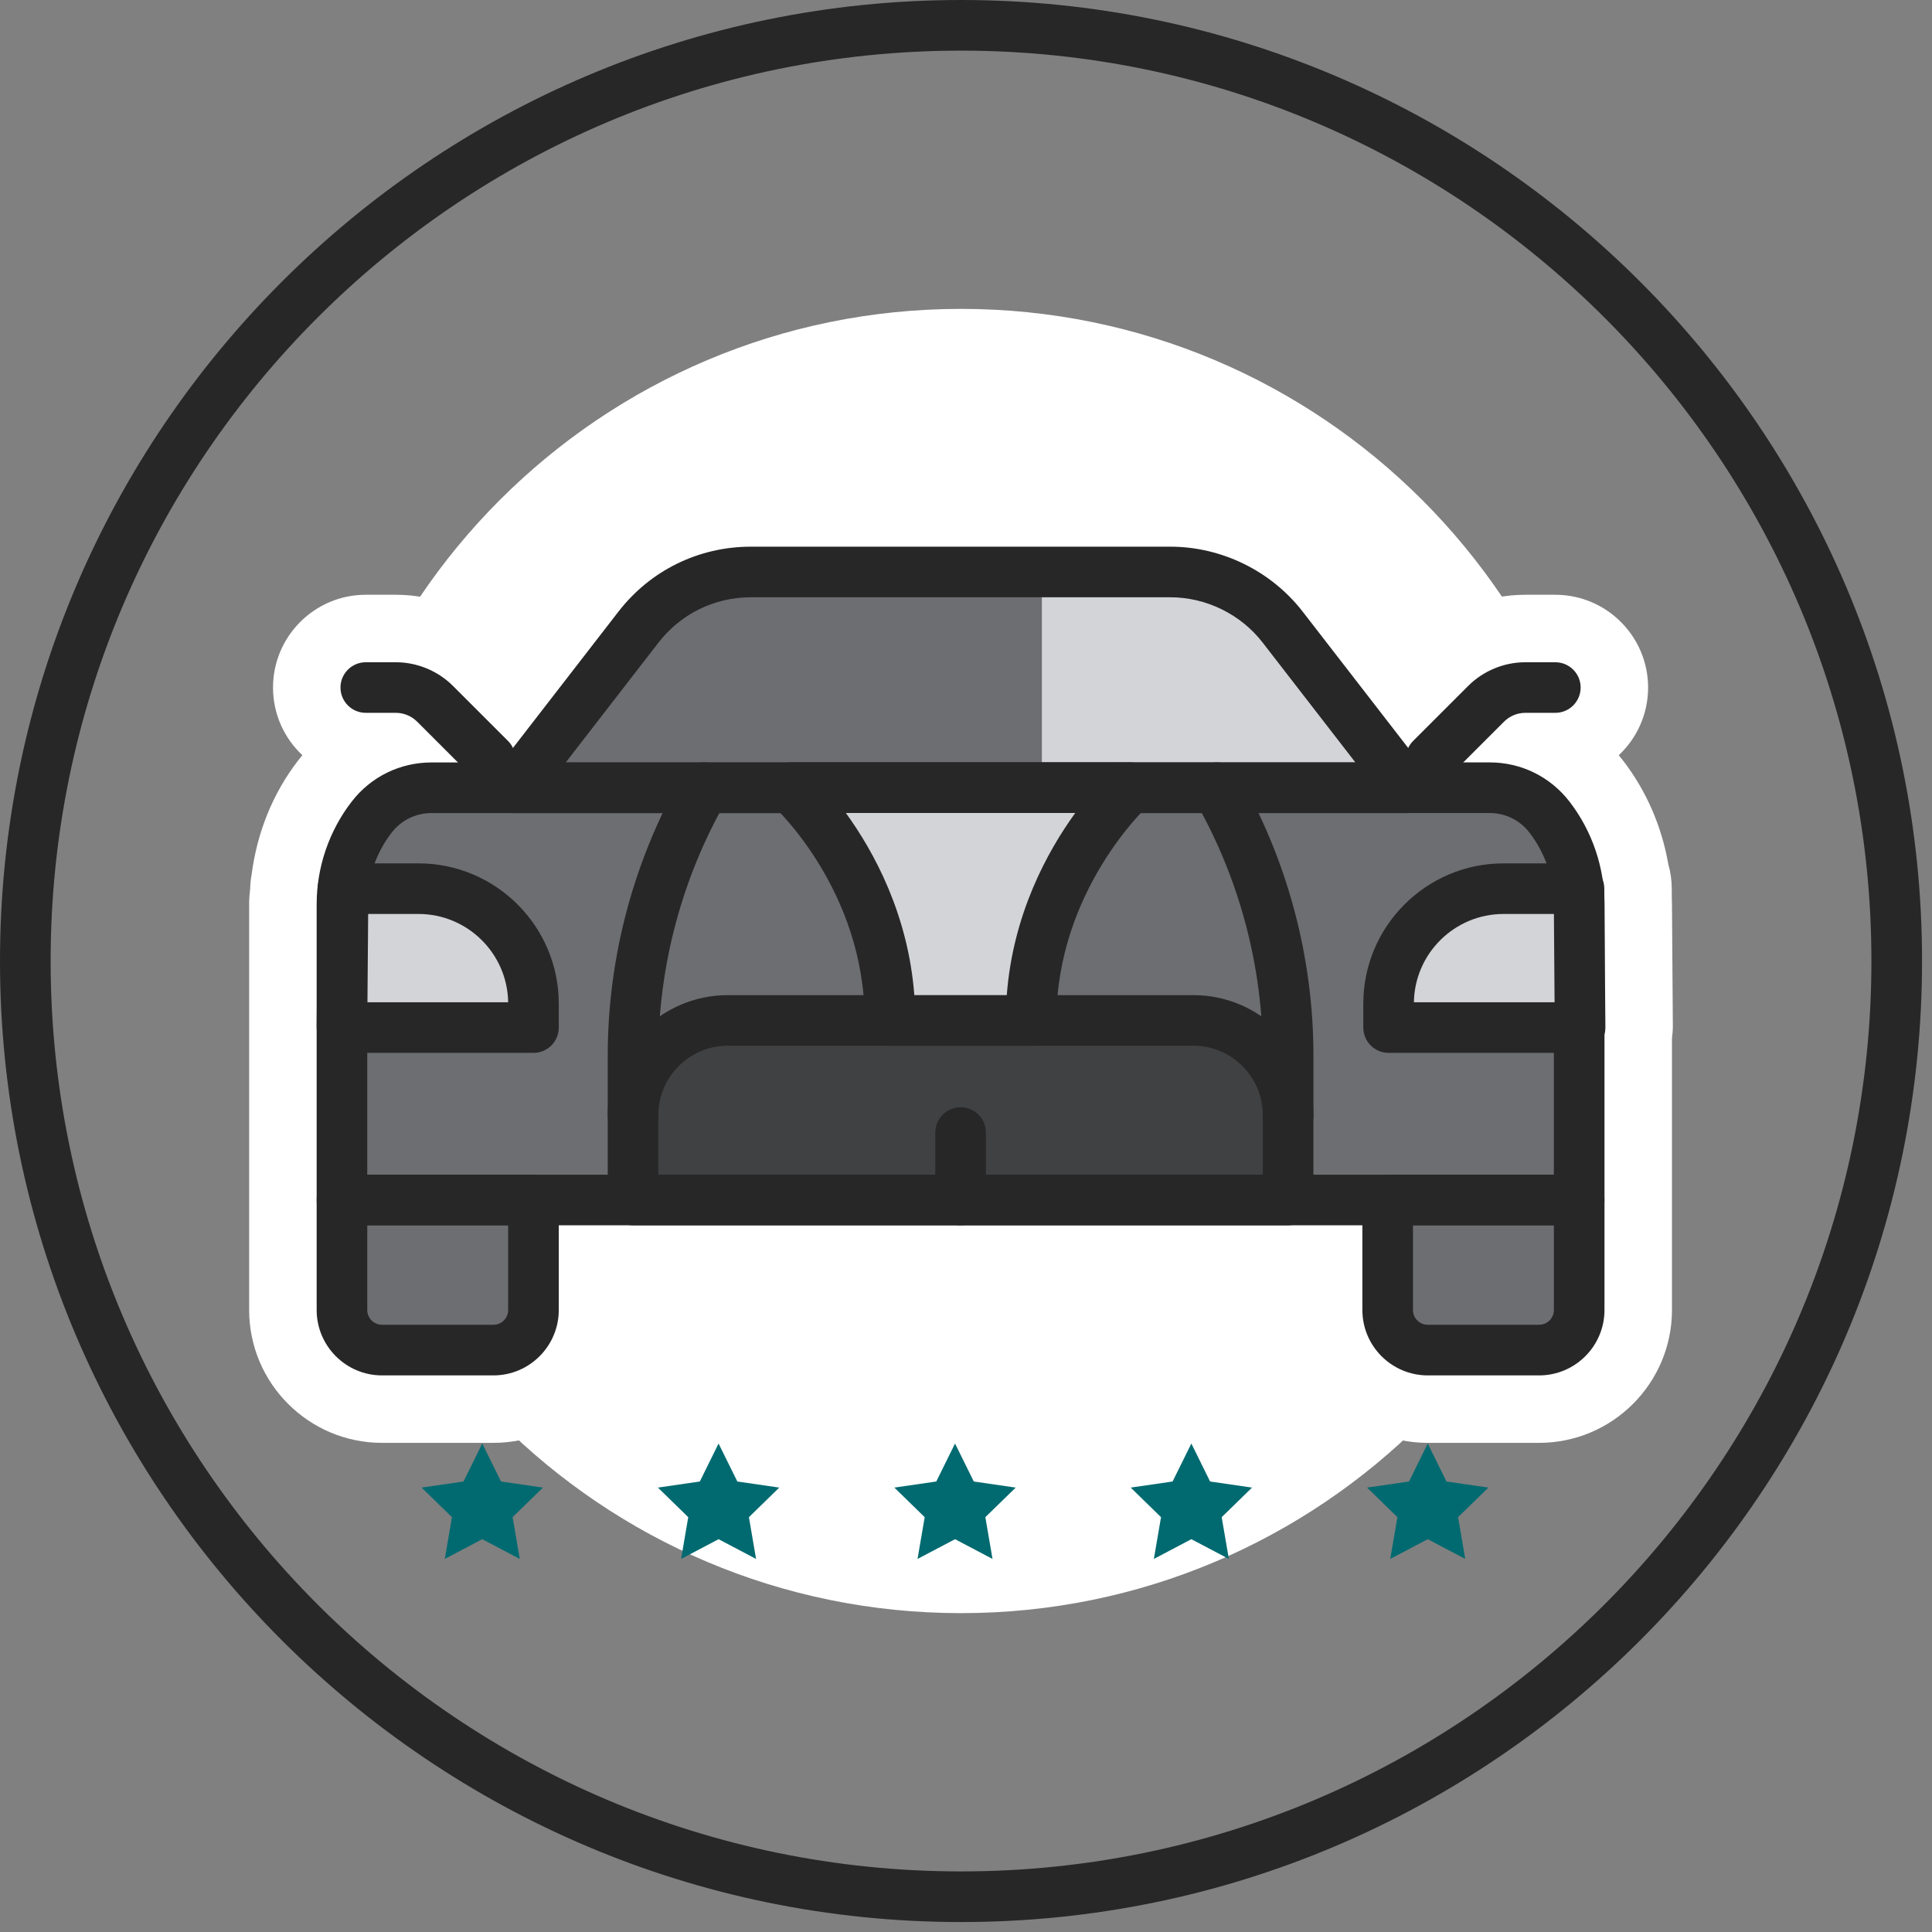 <svg width="73" height="73" viewBox="0 0 73 73" fill="none" xmlns="http://www.w3.org/2000/svg">
<rect x="0" y="0" width="73" height="73" fill="#808080" stroke="none"/>
<path d="M36.312 60.952C49.92 60.952 60.952 49.92 60.952 36.312C60.952 22.703 49.92 11.671 36.312 11.671C22.704 11.671 11.672 22.703 11.672 36.312C11.672 49.92 22.704 60.952 36.312 60.952Z" fill="white"/>
<path d="M36.312 72.624C16.29 72.624 0 56.335 0 36.312C0 16.289 16.289 0 36.312 0C56.334 0 72.624 16.289 72.624 36.312C72.624 56.335 56.334 72.624 36.312 72.624ZM36.312 1.913C17.344 1.913 1.913 17.344 1.913 36.312C1.913 55.28 17.344 70.711 36.312 70.711C55.28 70.711 70.711 55.28 70.711 36.312C70.711 17.344 55.28 1.913 36.312 1.913Z" fill="#282727"/>
<path d="M58.154 54.518H53.946C51.178 54.518 48.926 52.265 48.926 49.498V48.846H23.662V49.498C23.662 52.265 21.41 54.518 18.642 54.518H14.434C11.666 54.518 9.414 52.265 9.414 49.498V34.159C9.414 33.959 9.431 33.762 9.453 33.564C9.459 33.38 9.475 33.223 9.503 33.075C9.712 31.44 10.319 29.957 11.27 28.728C11.321 28.662 11.372 28.598 11.425 28.535C10.742 27.895 10.316 26.986 10.316 25.979C10.316 24.046 11.887 22.473 13.821 22.473H14.958C16.454 22.473 17.861 23.055 18.918 24.113L19.171 24.367L21.35 21.55C23.019 19.393 25.643 18.105 28.371 18.105H44.218C46.946 18.105 49.57 19.393 51.239 21.55L53.418 24.366L53.671 24.112C54.729 23.054 56.135 22.473 57.631 22.473H58.767C60.7 22.473 62.273 24.045 62.273 25.979C62.273 26.986 61.847 27.895 61.164 28.536C61.216 28.597 61.266 28.66 61.316 28.724C62.193 29.857 62.786 31.21 63.035 32.647C63.121 32.95 63.165 33.254 63.166 33.557L63.17 34.013C63.173 34.064 63.175 34.114 63.175 34.159L63.208 38.792C63.209 38.914 63.196 39.068 63.175 39.219V49.497C63.174 52.266 60.922 54.518 58.154 54.518ZM21.111 43.747H51.475C52.883 43.747 54.025 44.888 54.025 46.296V49.498L58.154 49.418L58.074 45.34V38.991C58.074 38.858 58.085 38.725 58.105 38.594L58.074 34.247C58.072 34.201 58.07 34.155 58.07 34.114L58.068 33.839C58.05 33.766 58.036 33.691 58.025 33.617C57.928 32.961 57.671 32.348 57.282 31.846C57.037 31.53 56.684 31.356 56.286 31.356H55.287C54.684 31.356 54.117 31.144 53.669 30.778C53.61 30.788 53.55 30.797 53.49 30.804C52.616 30.9 51.739 30.532 51.196 29.829L47.204 24.671C46.494 23.753 45.377 23.206 44.217 23.206H28.37C27.21 23.206 26.093 23.753 25.383 24.671L21.392 29.829C20.848 30.531 19.977 30.895 19.098 30.804C19.039 30.797 18.98 30.789 18.922 30.778C18.475 31.145 17.907 31.359 17.303 31.359H16.3C15.902 31.359 15.548 31.533 15.304 31.848C14.89 32.383 14.63 33.05 14.554 33.774C14.552 33.787 14.551 33.799 14.549 33.812C14.548 33.836 14.547 33.858 14.546 33.876L14.52 34.136L14.513 49.499L18.643 49.419L18.563 46.297C18.562 44.888 19.704 43.747 21.111 43.747ZM58.107 38.834C58.107 38.838 58.107 38.841 58.107 38.846C58.107 38.843 58.107 38.841 58.107 38.839V38.834ZM58.066 33.591C58.066 33.594 58.066 33.597 58.066 33.601V33.591Z" fill="white"/>
<path d="M53.163 29.766L48.466 23.697C47.449 22.382 45.88 21.612 44.218 21.612H28.372C26.71 21.612 25.141 22.382 24.124 23.697L19.428 29.766H53.163Z" fill="#D2D4D8"/>
<path d="M19.386 51.012H13.69C13.265 51.012 12.92 50.667 12.92 50.242V45.34H20.156V50.242C20.157 50.667 19.812 51.012 19.386 51.012Z" fill="#D2D4D8"/>
<path d="M58.898 51.012H53.202C52.777 51.012 52.432 50.667 52.432 50.242V45.34H59.668V50.242C59.668 50.667 59.324 51.012 58.898 51.012Z" fill="#D2D4D8"/>
<path d="M14.045 30.873C13.317 31.814 12.922 32.97 12.922 34.16V45.341H59.67V34.16C59.67 32.97 59.275 31.814 58.546 30.873L58.545 30.871C58.004 30.172 57.172 29.763 56.288 29.763C49.811 29.763 22.779 29.765 16.302 29.765C15.418 29.765 14.586 30.174 14.045 30.873Z" fill="#D2D4D8"/>
<path d="M58.898 51.012H53.202C52.777 51.012 52.432 50.667 52.432 50.242V45.34H59.668V50.242C59.668 50.667 59.324 51.012 58.898 51.012Z" fill="#6D6E72"/>
<path d="M14.045 30.873C13.317 31.814 12.922 32.97 12.922 34.16V45.341H59.67V34.16C59.67 32.97 59.275 31.814 58.546 30.873L58.545 30.871C58.004 30.172 57.172 29.763 56.288 29.763C49.811 29.763 22.779 29.765 16.302 29.765C15.418 29.765 14.586 30.174 14.045 30.873Z" fill="#6D6E72"/>
<path d="M53.163 29.766L48.466 23.697C47.449 22.382 45.88 21.612 44.218 21.612H28.372C26.71 21.612 25.141 22.382 24.124 23.697L19.428 29.766H53.163Z" fill="#6D6E72"/>
<path d="M39.367 29.765H53.163L48.466 23.696C47.449 22.381 45.88 21.611 44.218 21.611H39.367V29.765Z" fill="#D2D4D8"/>
<path d="M19.386 51.012H13.69C13.265 51.012 12.92 50.667 12.92 50.242V45.34H20.156V50.242C20.157 50.667 19.812 51.012 19.386 51.012Z" fill="#6D6E72"/>
<path d="M53.163 30.722H19.427C19.063 30.722 18.729 30.515 18.568 30.187C18.408 29.86 18.448 29.468 18.67 29.18L23.367 23.111C24.575 21.551 26.399 20.656 28.372 20.656H44.218C46.161 20.656 48.032 21.574 49.222 23.111L53.919 29.18C54.142 29.468 54.182 29.86 54.021 30.187C53.861 30.515 53.528 30.722 53.163 30.722ZM21.376 28.809H51.214L47.71 24.281C46.88 23.208 45.574 22.568 44.218 22.568H28.372C26.996 22.568 25.723 23.193 24.88 24.281L21.376 28.809Z" fill="#282727"/>
<path d="M18.643 51.969H14.435C13.073 51.969 11.965 50.861 11.965 49.498V45.341C11.965 44.813 12.393 44.385 12.921 44.385H20.157C20.685 44.385 21.113 44.813 21.113 45.341V49.498C21.113 50.86 20.005 51.969 18.643 51.969ZM13.877 46.297V49.498C13.877 49.806 14.127 50.056 14.434 50.056H18.643C18.95 50.056 19.2 49.806 19.2 49.498V46.297H13.877Z" fill="#282727"/>
<path d="M58.155 51.969H53.947C52.585 51.969 51.477 50.861 51.477 49.498V45.341C51.477 44.813 51.905 44.385 52.432 44.385H59.669C60.197 44.385 60.625 44.813 60.625 45.341V49.498C60.625 50.86 59.517 51.969 58.155 51.969ZM53.389 46.297V49.498C53.389 49.806 53.639 50.056 53.947 50.056H58.155C58.462 50.056 58.713 49.806 58.713 49.498V46.297H53.389Z" fill="#282727"/>
<path d="M18.518 29.628C18.274 29.628 18.029 29.535 17.843 29.348L15.762 27.268C15.55 27.056 15.258 26.934 14.958 26.934H13.821C13.293 26.934 12.865 26.506 12.865 25.978C12.865 25.451 13.293 25.023 13.821 25.023H14.958C15.761 25.023 16.547 25.349 17.115 25.917L19.195 27.996C19.568 28.369 19.568 28.975 19.195 29.348C19.007 29.535 18.763 29.628 18.518 29.628Z" fill="#282727"/>
<path d="M54.071 29.628C53.827 29.628 53.582 29.535 53.395 29.348C53.022 28.975 53.022 28.369 53.395 27.996L55.476 25.916C56.043 25.349 56.829 25.023 57.632 25.023H58.768C59.296 25.023 59.724 25.451 59.724 25.978C59.724 26.506 59.296 26.934 58.768 26.934H57.632C57.333 26.934 57.04 27.056 56.829 27.268L54.748 29.348C54.56 29.535 54.316 29.628 54.071 29.628Z" fill="#282727"/>
<path d="M59.668 46.297H12.921C12.393 46.297 11.965 45.869 11.965 45.341V34.161C11.965 32.766 12.435 31.392 13.289 30.288C14.015 29.349 15.114 28.809 16.302 28.809L56.288 28.807C57.475 28.807 58.573 29.346 59.301 30.286C60.155 31.391 60.625 32.766 60.625 34.161V45.341C60.625 45.869 60.196 46.297 59.668 46.297ZM13.877 44.385H58.712V34.161C58.712 33.188 58.384 32.229 57.789 31.458C57.426 30.989 56.879 30.72 56.287 30.72L16.301 30.722C15.709 30.722 15.163 30.991 14.801 31.458C14.205 32.228 13.877 33.187 13.877 34.161L13.877 44.385Z" fill="#282727"/>
<path d="M46.849 38.556H25.74C24.734 38.556 23.918 39.372 23.918 40.378V45.34H48.67V40.378C48.67 39.372 47.855 38.556 46.849 38.556Z" fill="#404142"/>
<path d="M48.671 46.297H23.919C23.391 46.297 22.963 45.869 22.963 45.341V42.138C22.963 39.636 24.999 37.601 27.5 37.601H45.09C47.592 37.601 49.627 39.636 49.627 42.138V45.341C49.627 45.869 49.199 46.297 48.671 46.297ZM24.875 44.384H47.715V42.137C47.715 40.69 46.537 39.512 45.09 39.512H27.5C26.052 39.512 24.875 40.69 24.875 42.137V44.384Z" fill="#282727"/>
<path d="M36.296 46.297C35.768 46.297 35.34 45.869 35.34 45.341V42.793C35.34 42.265 35.768 41.837 36.296 41.837C36.824 41.837 37.252 42.265 37.252 42.793V45.341C37.252 45.869 36.824 46.297 36.296 46.297Z" fill="#282727"/>
<path d="M12.963 33.578H15.814C18.213 33.578 20.158 35.523 20.158 37.923V38.827H12.922L12.963 33.578Z" fill="#D2D4D8"/>
<path d="M59.662 33.578H56.811C54.412 33.578 52.467 35.523 52.467 37.923V38.827H59.703L59.662 33.578Z" fill="#D2D4D8"/>
<path d="M20.157 39.783H12.921C12.666 39.783 12.421 39.681 12.242 39.5C12.063 39.319 11.963 39.074 11.965 38.819L12.006 33.571C12.01 33.046 12.436 32.622 12.962 32.622H15.813C18.735 32.622 21.113 35 21.113 37.922V38.827C21.113 39.354 20.685 39.783 20.157 39.783ZM13.884 37.871H19.201C19.173 36.026 17.664 34.534 15.813 34.534H13.911L13.884 37.871Z" fill="#282727"/>
<path d="M59.703 39.783H52.468C51.94 39.783 51.512 39.355 51.512 38.827V37.922C51.512 35 53.89 32.622 56.812 32.622H59.662C60.188 32.622 60.614 33.046 60.618 33.571L60.659 38.819C60.661 39.074 60.561 39.319 60.382 39.5C60.203 39.681 59.958 39.783 59.703 39.783ZM53.424 37.871H58.739L58.714 34.534H56.812C54.961 34.534 53.452 36.026 53.424 37.871Z" fill="#282727"/>
<path d="M23.919 43.094C23.391 43.094 22.963 42.666 22.963 42.138V39.89C22.963 36.175 23.941 32.508 25.79 29.287C26.053 28.829 26.639 28.673 27.095 28.934C27.553 29.197 27.711 29.781 27.448 30.239C25.765 33.171 24.875 36.508 24.875 39.89V42.138C24.875 42.665 24.447 43.094 23.919 43.094Z" fill="#282727"/>
<path d="M48.672 43.094C48.144 43.094 47.716 42.666 47.716 42.138V39.89C47.716 36.508 46.826 33.171 45.143 30.239C44.88 29.781 45.038 29.197 45.495 28.934C45.951 28.673 46.538 28.829 46.801 29.287C48.651 32.508 49.628 36.174 49.628 39.89V42.138C49.628 42.665 49.2 43.094 48.672 43.094Z" fill="#282727"/>
<path d="M42.704 29.763C42.704 29.763 38.96 33.165 38.96 38.556H33.625C33.625 33.165 29.881 29.763 29.881 29.763H42.704Z" fill="#D2D4D8"/>
<path d="M38.961 39.513H33.627C33.099 39.513 32.671 39.085 32.671 38.557C32.671 33.645 29.274 30.502 29.239 30.471C28.947 30.205 28.848 29.787 28.99 29.419C29.133 29.05 29.487 28.807 29.882 28.807H42.705C43.099 28.807 43.452 29.05 43.595 29.417C43.738 29.785 43.64 30.203 43.35 30.469C43.315 30.501 39.917 33.677 39.917 38.557C39.917 39.085 39.489 39.513 38.961 39.513ZM34.547 37.6H38.041C38.272 34.55 39.568 32.181 40.627 30.719H31.961C33.021 32.181 34.316 34.55 34.547 37.6Z" fill="#282727"/>
<path d="M18.222 58.158L16.806 58.904L17.076 57.326L15.93 56.208L17.514 55.978L18.222 54.543L18.931 55.978L20.515 56.208L19.369 57.326L19.639 58.904L18.222 58.158Z" fill="#016A70"/>
<path d="M27.151 58.158L25.735 58.904L26.005 57.326L24.859 56.208L26.443 55.978L27.151 54.543L27.86 55.978L29.444 56.208L28.298 57.326L28.568 58.904L27.151 58.158Z" fill="#016A70"/>
<path d="M36.086 58.158L34.669 58.904L34.939 57.326L33.793 56.208L35.377 55.978L36.086 54.543L36.794 55.978L38.378 56.208L37.231 57.326L37.502 58.904L36.086 58.158Z" fill="#016A70"/>
<path d="M45.015 58.158L43.598 58.904L43.869 57.326L42.723 56.208L44.306 55.978L45.015 54.543L45.723 55.978L47.308 56.208L46.161 57.326L46.432 58.904L45.015 58.158Z" fill="#016A70"/>
<path d="M53.947 58.158L52.53 58.904L52.801 57.326L51.654 56.208L53.239 55.978L53.947 54.543L54.655 55.978L56.239 56.208L55.093 57.326L55.364 58.904L53.947 58.158Z" fill="#016A70"/>
</svg>
